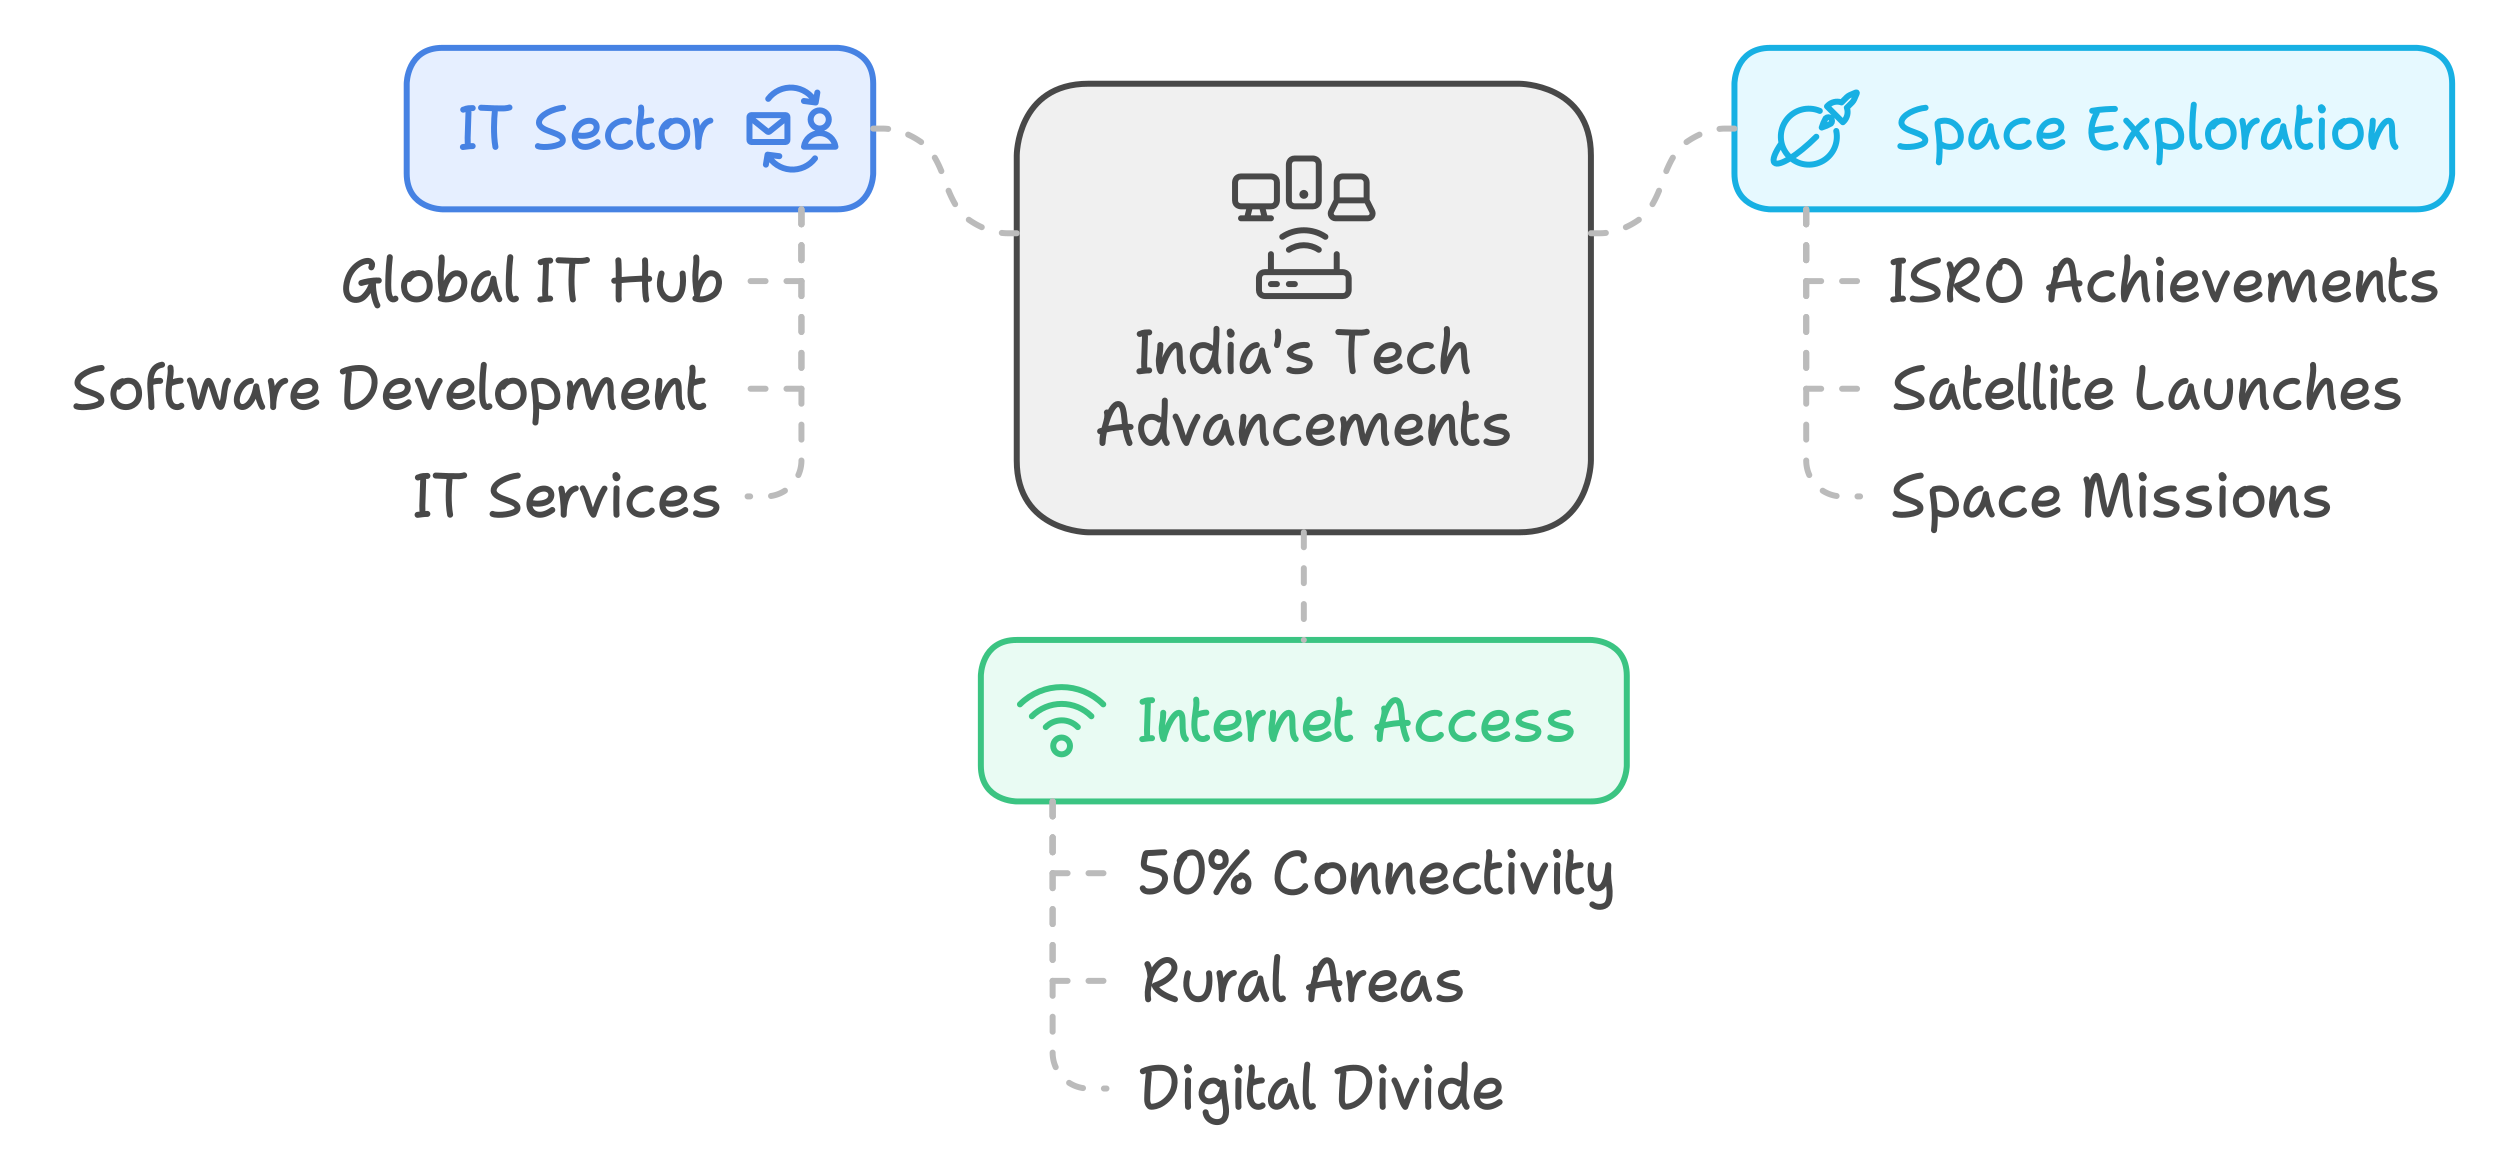 <?xml version="1.0" encoding="utf-8" standalone="yes"?>
<!DOCTYPE svg PUBLIC "-//W3C//DTD SVG 1.1//EN" "http://www.w3.org/Graphics/SVG/1.1/DTD/svg11.dtd">
<svg width="836" height="392" viewBox="0 0 836 392" style="fill:none;stroke:none;fill-rule:evenodd;clip-rule:evenodd;stroke-linecap:round;stroke-linejoin:round;stroke-miterlimit:1.5;" version="1.1" xmlns="http://www.w3.org/2000/svg" xmlns:xlink="http://www.w3.org/1999/xlink"><rect id="" x="0" y="0" width="836" height="392" style="fill: #ffffff;"></rect><g id="blend" style="mix-blend-mode:blend"><g id="g-root-ro_dg2pel3nc5xi-fill" data-item-order="-28800" data-item-id="ro_dg2pel3nc5xi" data-item-class="Shape Stroke Fill" data-item-index="none" data-renderer-id="0" transform="translate(330, 18)"><g id="ro_dg2pel3nc5xi-fill" stroke="none" fill="#f0f0f0"><g xmlns="http://www.w3.org/2000/svg"><path d="M 34 10L 178 10C 178 10 202 10 202 34L 202 136C 202 136 202 160 178 160L 34 160C 34 160 10 160 10 136L 10 34C 10 34 10 10 34 10"></path></g></g></g><g id="g-root-ro_1lwrq593ndk3o-fill" data-item-order="-12960" data-item-id="ro_1lwrq593ndk3o" data-item-class="Shape Stroke Fill" data-item-index="none" data-renderer-id="0" transform="translate(570, 6)"><g id="ro_1lwrq593ndk3o-fill" stroke="none" fill="#e6f9ff"><g xmlns="http://www.w3.org/2000/svg"><path d="M 22 10L 238 10C 238 10 250 10 250 22L 250 52C 250 52 250 64 238 64L 22 64C 22 64 10 64 10 52L 10 22C 10 22 10 10 22 10"></path></g></g></g><g id="g-root-ro_ddkw7x3nklxk-fill" data-item-order="-11664" data-item-id="ro_ddkw7x3nklxk" data-item-class="Shape Stroke Fill" data-item-index="none" data-renderer-id="0" transform="translate(318, 204)"><g id="ro_ddkw7x3nklxk-fill" stroke="none" fill="#e9fbf3"><g xmlns="http://www.w3.org/2000/svg"><path d="M 22 10L 214 10C 214 10 226 10 226 22L 226 52C 226 52 226 64 214 64L 22 64C 22 64 10 64 10 52L 10 22C 10 22 10 10 22 10"></path></g></g></g><g id="g-root-ro_1upacyl3nm0hz-fill" data-item-order="-8424" data-item-id="ro_1upacyl3nm0hz" data-item-class="Shape Stroke Fill" data-item-index="none" data-renderer-id="0" transform="translate(126, 6)"><g id="ro_1upacyl3nm0hz-fill" stroke="none" fill="#e6efff"><g xmlns="http://www.w3.org/2000/svg"><path d="M 22 10L 154 10C 154 10 166 10 166 22L 166 52C 166 52 166 64 154 64L 22 64C 22 64 10 64 10 52L 10 22C 10 22 10 10 22 10"></path></g></g></g><g id="g-root-eart_746jh3ndipv-fill" data-item-order="0" data-item-id="eart_746jh3ndipv" data-item-class="Icon Stroke" data-item-index="none" data-renderer-id="0" transform="translate(582, 18)"></g><g id="g-root-tx_digitald_mb3bq53nkk5d-fill" data-item-order="0" data-item-id="tx_digitald_mb3bq53nkk5d" data-item-class="Label Stroke" data-item-index="none" data-renderer-id="0" transform="translate(366, 342)"></g><g id="g-root-tx_spaceexp_dhy7tp3ndkaq-fill" data-item-order="0" data-item-id="tx_spaceexp_dhy7tp3ndkaq" data-item-class="Label Stroke" data-item-index="none" data-renderer-id="0" transform="translate(618, 21)"></g><g id="g-root-tech_v7cpwd3nc3kd-fill" data-item-order="0" data-item-id="tech_v7cpwd3nc3kd" data-item-class="Icon Stroke" data-item-index="none" data-renderer-id="0" transform="translate(402, 42)"></g><g id="g-root-tx_globalit_2quxp3nkkcp-fill" data-item-order="0" data-item-id="tx_globalit_2quxp3nkkcp" data-item-class="Label Stroke" data-item-index="none" data-renderer-id="0" transform="translate(102, 72)"></g><g id="g-root-tx_isroachi_1lseejh3nklqk-fill" data-item-order="0" data-item-id="tx_isroachi_1lseejh3nklqk" data-item-class="Label Stroke" data-item-index="none" data-renderer-id="0" transform="translate(618, 72)"></g><g id="g-root-tx_software_2quxp3nkkcq-fill" data-item-order="0" data-item-id="tx_software_2quxp3nkkcq" data-item-class="Label Stroke" data-item-index="none" data-renderer-id="0" transform="translate(6, 108)"></g><g id="g-root-tx_indiaste_1hdtrfh3nc4ck-fill" data-item-order="0" data-item-id="tx_indiaste_1hdtrfh3nc4ck" data-item-class="Label Stroke" data-item-index="none" data-renderer-id="0" transform="translate(354, 96)"></g><g id="g-root-tx_satellit_1hd7di53nkjd1-fill" data-item-order="0" data-item-id="tx_satellit_1hd7di53nkjd1" data-item-class="Label Stroke" data-item-index="none" data-renderer-id="0" transform="translate(618, 108)"></g><g id="g-root-tx_itservic_1lseejh3nklqj-fill" data-item-order="0" data-item-id="tx_itservic_1lseejh3nklqj" data-item-class="Label Stroke" data-item-index="none" data-renderer-id="0" transform="translate(126, 144)"></g><g id="g-root-tx_spacemis_18hkd993nkk5q-fill" data-item-order="0" data-item-id="tx_spacemis_18hkd993nkk5q" data-item-class="Label Stroke" data-item-index="none" data-renderer-id="0" transform="translate(618, 144)"></g><g id="g-root-supp_3zt3x3nlzwu-fill" data-item-order="0" data-item-id="supp_3zt3x3nlzwu" data-item-class="Icon Stroke" data-item-index="none" data-renderer-id="0" transform="translate(240, 18)"></g><g id="g-root-wifi_hteecd3nkl5b-fill" data-item-order="0" data-item-id="wifi_hteecd3nkl5b" data-item-class="Icon Stroke" data-item-index="none" data-renderer-id="0" transform="translate(330, 216)"></g><g id="g-root-tx_internet_v4uwpp3nkjke-fill" data-item-order="0" data-item-id="tx_internet_v4uwpp3nkjke" data-item-class="Label Stroke" data-item-index="none" data-renderer-id="0" transform="translate(366, 219)"></g><g id="g-root-tx_50connec_141qv4t3nkkxz-fill" data-item-order="0" data-item-id="tx_50connec_141qv4t3nkkxz" data-item-class="Label Stroke" data-item-index="none" data-renderer-id="0" transform="translate(366, 270)"></g><g id="g-root-tx_ruralare_qqwtul3nkjd4-fill" data-item-order="0" data-item-id="tx_ruralare_qqwtul3nkjd4" data-item-class="Label Stroke" data-item-index="none" data-renderer-id="0" transform="translate(366, 306)"></g><g id="g-root-tx_itsector_8zmtct3nlz45-fill" data-item-order="0" data-item-id="tx_itsector_8zmtct3nlz45" data-item-class="Label Stroke" data-item-index="none" data-renderer-id="0" transform="translate(138, 21)"></g><g id="g-root-ro_dg2pel3nc5xi-stroke" data-item-order="-28800" data-item-id="ro_dg2pel3nc5xi" data-item-class="Shape Stroke Fill" data-item-index="none" data-renderer-id="0" transform="translate(330, 18)"><g id="ro_dg2pel3nc5xi-stroke" fill="none" stroke-linecap="round" stroke-linejoin="round" stroke-miterlimit="1.5" stroke="#484848" stroke-width="2"><g xmlns="http://www.w3.org/2000/svg"><path d="M 34 10L 178 10C 178 10 202 10 202 34L 202 136C 202 136 202 160 178 160L 34 160C 34 160 10 160 10 136L 10 34C 10 34 10 10 34 10"></path></g></g></g><g id="g-root-ro_1lwrq593ndk3o-stroke" data-item-order="-12960" data-item-id="ro_1lwrq593ndk3o" data-item-class="Shape Stroke Fill" data-item-index="none" data-renderer-id="0" transform="translate(570, 6)"><g id="ro_1lwrq593ndk3o-stroke" fill="none" stroke-linecap="round" stroke-linejoin="round" stroke-miterlimit="1.5" stroke="#17b0e3" stroke-width="2"><g xmlns="http://www.w3.org/2000/svg"><path d="M 22 10L 238 10C 238 10 250 10 250 22L 250 52C 250 52 250 64 238 64L 22 64C 22 64 10 64 10 52L 10 22C 10 22 10 10 22 10"></path></g></g></g><g id="g-root-ro_ddkw7x3nklxk-stroke" data-item-order="-11664" data-item-id="ro_ddkw7x3nklxk" data-item-class="Shape Stroke Fill" data-item-index="none" data-renderer-id="0" transform="translate(318, 204)"><g id="ro_ddkw7x3nklxk-stroke" fill="none" stroke-linecap="round" stroke-linejoin="round" stroke-miterlimit="1.5" stroke="#3bc482" stroke-width="2"><g xmlns="http://www.w3.org/2000/svg"><path d="M 22 10L 214 10C 214 10 226 10 226 22L 226 52C 226 52 226 64 214 64L 22 64C 22 64 10 64 10 52L 10 22C 10 22 10 10 22 10"></path></g></g></g><g id="g-root-ro_1upacyl3nm0hz-stroke" data-item-order="-8424" data-item-id="ro_1upacyl3nm0hz" data-item-class="Shape Stroke Fill" data-item-index="none" data-renderer-id="0" transform="translate(126, 6)"><g id="ro_1upacyl3nm0hz-stroke" fill="none" stroke-linecap="round" stroke-linejoin="round" stroke-miterlimit="1.5" stroke="#4682e3" stroke-width="2"><g xmlns="http://www.w3.org/2000/svg"><path d="M 22 10L 154 10C 154 10 166 10 166 22L 166 52C 166 52 166 64 154 64L 22 64C 22 64 10 64 10 52L 10 22C 10 22 10 10 22 10"></path></g></g></g><g id="g-root-eart_746jh3ndipv-stroke" data-item-order="0" data-item-id="eart_746jh3ndipv" data-item-class="Icon Stroke" data-item-index="none" data-renderer-id="0" transform="translate(582, 18)"><g id="eart_746jh3ndipv-stroke" fill="none" stroke-linecap="round" stroke-linejoin="round" stroke-miterlimit="1.5" stroke="#17b0e3" stroke-width="2"><g xmlns="http://www.w3.org/2000/svg"><path d="M 30.279 23.32C 29.303 23.881 28.264 24.326 27.185 24.646C 27.505 23.567 27.95 22.529 28.511 21.552C 29.002 21.079 29.781 21.086 30.264 21.568C 30.746 22.05 30.752 22.83 30.279 23.32ZM 38.875 13.289C 39.01 12.972 38.862 12.825 38.546 12.961L 36.601 13.794C 36.228 13.969 35.885 14.201 35.585 14.483L 33.814 16.25L 33.534 16.156C 32.078 15.757 30.519 16.125 29.395 17.134L 28.952 17.575L 30.721 19.343L 32.489 21.11L 34.256 22.875L 34.697 22.434C 35.706 21.31 36.074 19.751 35.675 18.295L 35.581 18.015L 37.35 16.25C 37.631 15.949 37.863 15.607 38.037 15.234ZM 25.368 27.726C 19.084 33.976 12.839 37.864 11.384 36.409C 10.529 35.552 11.517 33.041 13.75 29.839M 32.046 25.795C 32.925 30.015 30.809 34.29 26.92 36.15C 23.031 38.01 18.375 36.974 15.641 33.641C 12.907 30.308 12.803 25.539 15.388 22.089C 17.973 18.64 22.58 17.401 26.546 19.089"></path></g></g></g><g id="g-root-tx_digitald_mb3bq53nkk5d-stroke" data-item-order="0" data-item-id="tx_digitald_mb3bq53nkk5d" data-item-class="Label Stroke" data-item-index="none" data-renderer-id="0" transform="translate(366, 342)"><g id="tx_digitald_mb3bq53nkk5d-stroke" fill="none" stroke-linecap="round" stroke-linejoin="round" stroke-miterlimit="1.5" stroke="#484848" stroke-width="2"><g xmlns="http://www.w3.org/2000/svg"><path d="M 16.167 16.219C 17.072 15.767 19.72 14.886 22.478 15.081C 25.926 15.326 27.285 17.904 26.64 21.267C 25.932 24.955 22.978 26.912 21.542 27.535C 20.106 28.157 18.831 28.138 18.622 28.049C 18.413 27.96 17.623 27.377 17.623 25.576C 17.623 23.775 17.823 20.147 18.163 16.945M 31.116 14.847C 32.424 15.612 30.761 16.866 30.936 14.941M 31.29 19.301C 31.235 21.527 31.158 26.583 31.29 28.136M 41.883 20.579C 41.608 20.161 40.794 19.104 39.071 19.412C 36.447 19.882 35.325 23.142 36 24.717C 36.65 26.233 38.307 26.796 40.405 25.798C 42.181 24.954 43.187 22.028 42.979 20.082C 43.159 22.778 43.228 24.142 43.602 26.221C 44.003 28.444 44.45 31.26 42.979 32.559C 41.305 34.039 37.456 33.013 37.159 29.948M 47.976 14.847C 49.284 15.612 47.621 16.866 47.796 14.941M 48.15 19.301C 48.095 21.527 48.018 26.583 48.15 28.136M 52.566 14.955C 52.795 16.514 52.55 17.296 52.111 20.909C 51.671 24.523 52.154 26.546 53.106 27.488C 54.059 28.43 55.672 28.217 56.209 27.657M 55.959 19.3C 55.3 19.294 53.671 19.566 52.423 20.259M 63.738 19.375C 60.324 19.549 57.793 25.726 59.585 27.591C 61.378 29.238 64.605 26.949 65.489 21.208C 65.962 24.975 67.119 27.59 67.479 28.053M 71.156 14.008C 70.747 17.098 70.462 23.338 70.741 25.59C 71.1 28.491 72.439 28.35 73.036 27.864M 81.257 16.219C 82.162 15.767 84.81 14.886 87.568 15.081C 91.016 15.326 92.375 17.904 91.73 21.267C 91.022 24.955 88.068 26.912 86.632 27.535C 85.196 28.157 83.921 28.138 83.712 28.049C 83.503 27.96 82.713 27.377 82.713 25.576C 82.713 23.775 82.913 20.147 83.253 16.945M 96.206 14.847C 97.514 15.612 95.851 16.866 96.026 14.941M 96.38 19.301C 96.325 21.527 96.248 26.583 96.38 28.136M 100.301 19.308C 100.554 19.691 101.105 20.77 101.618 22.296C 102.259 24.203 102.816 26.938 103.913 28.136C 104.555 26.313 105.462 23.63 106.158 22.127C 106.854 20.624 107.418 19.612 107.593 19.393M 111.446 14.847C 112.754 15.612 111.091 16.866 111.266 14.941M 111.62 19.301C 111.565 21.527 111.488 26.583 111.62 28.136M 121.892 20.309C 121.494 19.935 120.495 19.311 119.115 19.406C 117.389 19.526 115.85 20.679 115.85 23.113C 115.85 25.547 117.254 28.127 119.197 28.127C 121.139 28.127 122.613 25.277 123.221 22.614C 123.708 20.484 123.799 15.957 123.783 13.96M 124.444 28.127C 123.089 26.46 123.336 23.61 123.463 21.776C 123.59 19.942 123.652 18.937 123.652 18.937M 129.189 24.307C 130.517 24.583 133.562 24.463 134.631 23.011C 135.968 21.196 134.678 18.817 131.657 19.508C 128.304 20.276 127.039 24.39 128.304 26.534C 129.327 28.267 132.05 29.038 135.471 26.534"></path></g></g></g><path id="cu_1cymtjx3nlzpf" d="M25 60 L 28 60 L 28.1 60 A18.7 25.6 34 0 0 41.7 55 A8.2 23.5 10.8 0 0 49 42.5 A8.2 23.5 10.8 0 1 56.3 30 A18.7 25.6 34 0 1 69.9 25 L 70 25 L 73 25" transform="translate(507, 18)" style="fill:none;stroke-linecap:round;stroke-linejoin:round;stroke-miterlimit:1.5;stroke:#bbbbbb;stroke-width:2;stroke-dasharray:5, 7"></path><g id="g-root-tx_spaceexp_dhy7tp3ndkaq-stroke" data-item-order="0" data-item-id="tx_spaceexp_dhy7tp3ndkaq" data-item-class="Label Stroke" data-item-index="none" data-renderer-id="0" transform="translate(618, 21)"><g id="tx_spaceexp_dhy7tp3ndkaq-stroke" fill="none" stroke-linecap="round" stroke-linejoin="round" stroke-miterlimit="1.5" stroke="#17b0e3" stroke-width="2"><g xmlns="http://www.w3.org/2000/svg"><path d="M 25.907 15.041C 22.864 15.287 17.843 17.351 17.843 19.977C 17.843 23.367 26.746 23.083 25.735 26.348C 25.239 27.948 19.133 28.604 17.482 27.852M 29.931 20.179C 29.833 21.381 30.421 23.008 30.598 27.437C 30.72 30.484 30.357 33.29 30.357 33.29M 31.187 27.311C 32.014 27.856 34.056 28.578 35.973 27.728C 38.369 26.666 37.886 23.21 36.954 21.899C 35.877 20.385 33.913 18.676 30.421 19.635M 45.928 19.375C 42.514 19.549 39.983 25.726 41.775 27.591C 43.568 29.238 46.795 26.949 47.679 21.208C 48.152 24.975 49.309 27.59 49.669 28.053M 59.957 19.672C 59.339 19.1 56.049 19.105 54.129 21.414C 51.806 24.207 53.257 27.988 56.849 28.121C 59.228 28.209 60.126 27.078 60.435 26.741M 65.349 24.307C 66.677 24.583 69.722 24.463 70.791 23.011C 72.128 21.196 70.838 18.817 67.817 19.508C 64.464 20.276 63.199 24.39 64.464 26.534C 65.487 28.267 68.21 29.038 71.631 26.534M 89.227 15.421C 87.921 15.416 84.497 15.546 81.628 16.047M 83.138 16.779C 82.399 18.077 80.886 21.413 81.502 24.625C 82.273 28.639 86.473 29.143 89.415 27.403M 81.628 22.717C 82.708 22.457 85.539 21.997 87.842 21.862M 93.012 19.356C 94.286 20.62 97.562 24.26 99.618 28.136M 99.817 19.356C 98.18 20.214 94.269 24.1 93.012 28.136M 103.621 20.179C 103.523 21.381 104.111 23.008 104.288 27.437C 104.41 30.484 104.047 33.29 104.047 33.29M 104.877 27.311C 105.704 27.856 107.746 28.578 109.663 27.728C 112.059 26.666 111.576 23.21 110.644 21.899C 109.567 20.385 107.603 18.676 104.111 19.635M 115.606 14.008C 115.197 17.098 114.912 23.338 115.191 25.59C 115.55 28.491 116.889 28.35 117.486 27.864M 123.425 19.468C 122.579 19.693 120.205 20.951 120.363 24.041C 120.52 27.13 122.664 28.136 124.587 28.136C 126.583 28.136 129.141 26.697 128.935 23.333C 128.729 19.968 126.599 19.251 125.209 19.315C 123.563 19.389 122.46 20.554 122.007 21.311M 131.855 19.413C 132.137 20.567 132.728 24.098 132.636 28.136C 132.636 23.378 134.229 19.844 136.675 19.341M 143.768 19.375C 140.354 19.549 137.823 25.726 139.615 27.591C 141.408 29.238 144.635 26.949 145.519 21.208C 145.992 24.975 147.149 27.59 147.509 28.053M 150.906 14.955C 151.135 16.514 150.89 17.296 150.451 20.909C 150.011 24.523 150.494 26.546 151.446 27.488C 152.399 28.43 154.012 28.217 154.549 27.657M 154.299 19.3C 153.64 19.294 152.011 19.566 150.763 20.259M 158.286 14.847C 159.594 15.612 157.931 16.866 158.106 14.941M 158.46 19.301C 158.405 21.527 158.328 26.583 158.46 28.136M 165.925 19.468C 165.079 19.693 162.705 20.951 162.863 24.041C 163.02 27.13 165.164 28.136 167.087 28.136C 169.083 28.136 171.641 26.697 171.435 23.333C 171.229 19.968 169.099 19.251 167.709 19.315C 166.063 19.389 164.96 20.554 164.507 21.311M 175.458 19.359C 175.489 20.082 175.339 21.88 175.077 23.286C 174.751 25.045 175.059 27.333 175.603 28.136C 175.603 26.924 178.38 19.359 180.739 19.359C 183.025 19.359 180.884 26.343 183.025 28.136"></path></g></g></g><g id="g-root-tech_v7cpwd3nc3kd-stroke" data-item-order="0" data-item-id="tech_v7cpwd3nc3kd" data-item-class="Icon Stroke" data-item-index="none" data-renderer-id="0" transform="translate(402, 42)"><g id="tech_v7cpwd3nc3kd-stroke" fill="none" stroke-linecap="round" stroke-linejoin="round" stroke-miterlimit="1.5" stroke="#484848" stroke-width="2"><g xmlns="http://www.w3.org/2000/svg"><path d="M 21 49L 47 49C 47 49 49 49 49 51L 49 55C 49 55 49 57 47 57L 21 57C 21 57 19 57 19 55L 19 51C 19 51 19 49 21 49M 23 49L 23 43M 45 49L 45 43M 23 53L 25 53M 29 53L 31 53M 34 22.5C 34.276 22.5 34.5 22.724 34.5 23C 34.5 23.276 34.276 23.5 34 23.5C 33.724 23.5 33.5 23.276 33.5 23C 33.5 22.724 33.724 22.5 34 22.5M 31 11L 37 11C 37 11 39 11 39 13L 39 25C 39 25 39 27 37 27L 31 27C 31 27 29 27 29 25L 29 13C 29 13 29 11 31 11M 47 17L 53 17C 54.105 17 55 17.895 55 19L 55 25L 55 25L 45 25L 45 25L 45 19C 45 17.895 45.895 17 47 17ZM 55.382 31C 55.943 30.999 56.463 30.709 56.758 30.232C 57.052 29.755 57.08 29.16 56.83 28.658L 55 25L 45 25L 43.17 28.658C 42.92 29.16 42.948 29.755 43.242 30.232C 43.537 30.709 44.057 30.999 44.618 31ZM 13 17L 23 17C 23 17 25 17 25 19L 25 25C 25 25 25 27 23 27L 13 27C 13 27 11 27 11 25L 11 19C 11 19 11 17 13 17M 13 31L 23 31M 15 31L 16 27M 21 31L 20 27M 41.21 37.184C 36.844 34.274 31.156 34.274 26.79 37.184M 39 41.512C 35.977 39.497 32.039 39.497 29.016 41.512"></path></g></g></g><g id="g-root-tx_globalit_2quxp3nkkcp-stroke" data-item-order="0" data-item-id="tx_globalit_2quxp3nkkcp" data-item-class="Label Stroke" data-item-index="none" data-renderer-id="0" transform="translate(102, 72)"><g id="tx_globalit_2quxp3nkkcp-stroke" fill="none" stroke-linecap="round" stroke-linejoin="round" stroke-miterlimit="1.5" stroke="#484848" stroke-width="2"><g xmlns="http://www.w3.org/2000/svg"><path d="M 22.171 17.403C 22.528 16.757 22.626 16.09 21.798 15.463C 20.615 14.566 15.197 16.387 13.937 22.623C 12.702 28.733 17.531 29.247 19.633 27.273C 21.403 25.611 22.18 23.604 22.78 21.959C 22.51 24.326 23.209 28.397 24.199 30.129M 18.836 22.623C 19.822 22.311 22.402 21.695 24.668 21.803M 28.356 14.008C 27.947 17.098 27.662 23.338 27.941 25.59C 28.3 28.491 29.639 28.35 30.236 27.864M 36.175 19.468C 35.329 19.693 32.955 20.951 33.113 24.041C 33.27 27.13 35.414 28.136 37.337 28.136C 39.333 28.136 41.89 26.697 41.685 23.333C 41.479 19.968 39.349 19.251 37.959 19.315C 36.313 19.389 35.21 20.554 34.757 21.311M 45.67 14.096C 46 16.981 44.652 19.2 45.956 26.572C 46.569 23.293 48.346 18.598 51.408 19.489C 54.273 20.323 53.39 25.002 51.764 26.387C 50.284 27.647 47.63 28.685 45.393 27.792M 61.228 19.375C 57.814 19.549 55.283 25.726 57.075 27.591C 58.868 29.238 62.095 26.949 62.979 21.208C 63.452 24.975 64.609 27.59 64.969 28.053M 68.646 14.008C 68.237 17.098 67.952 23.338 68.231 25.59C 68.59 28.491 69.929 28.35 70.526 27.864M 78.808 15.68C 79.743 15.505 79.436 15.146 81.988 15.146M 80.57 16.548C 80.547 17.921 80.454 21.072 80.371 22.725C 80.287 24.376 80.263 26.135 80.322 26.7M 78.701 28.163C 79.804 28.059 80.687 27.851 81.971 27.851M 84.77 15.024C 87.061 15.185 91.407 15.297 92.641 15.239C 93.318 15.208 94.103 15.024 94.278 14.944M 89.365 16.461C 89.148 18.512 88.833 24.022 89.581 28.125M 104.769 15.054C 104.897 16.326 104.913 19.313 104.913 21.715C 104.913 24.566 104.793 27.125 104.913 28.174M 113.69 15.054C 113.834 17.113 113.69 19.313 113.69 21.715C 113.69 24.566 113.81 27.084 114.123 28.174M 103.398 21.877C 105.129 21.715 111.526 21.009 115.085 21.231M 119.226 19.475C 118.953 20.342 118.564 22.125 118.68 23.654C 118.826 25.558 120.172 28.639 123.392 28.066C 126.507 27.512 126.649 22.23 126.248 19.475M 130.82 14.096C 131.15 16.981 129.802 19.2 131.106 26.572C 131.719 23.293 133.496 18.598 136.558 19.489C 139.423 20.323 138.54 25.002 136.914 26.387C 135.434 27.647 132.78 28.685 130.543 27.792"></path></g></g></g><path id="cu_znss9p3nly4p" d="M43 25 L 43 37 L 43 49 L 34 49 L 25 49" transform="translate(225, 45)" style="fill:none;stroke-linecap:round;stroke-linejoin:round;stroke-miterlimit:1.5;stroke:#bbbbbb;stroke-width:2;stroke-dasharray:5, 7"></path><path id="cu_mcc9wd3nlzpo" d="M43 25 L 43 55 L 43 85 L 34 85 L 25 85" transform="translate(225, 45)" style="fill:none;stroke-linecap:round;stroke-linejoin:round;stroke-miterlimit:1.5;stroke:#bbbbbb;stroke-width:2;stroke-dasharray:5, 7"></path><path id="cu_hwirrx3nm0hy" d="M43 25 L 43 37 L 43 109 A12 12 61 0 1 31 121 L 30.9 121 L 25 121" transform="translate(225, 45)" style="fill:none;stroke-linecap:round;stroke-linejoin:round;stroke-miterlimit:1.5;stroke:#bbbbbb;stroke-width:2;stroke-dasharray:5, 7"></path><path id="cu_dhbqql3nly4g" d="M25 25 L 25 37 L 25 49 L 34 49 L 43 49" transform="translate(579, 45)" style="fill:none;stroke-linecap:round;stroke-linejoin:round;stroke-miterlimit:1.5;stroke:#bbbbbb;stroke-width:2;stroke-dasharray:5, 7"></path><path id="cu_4loqhp3nlyx7" d="M25 25 L 25 55 L 25 85 L 34 85 L 43 85" transform="translate(579, 45)" style="fill:none;stroke-linecap:round;stroke-linejoin:round;stroke-miterlimit:1.5;stroke:#bbbbbb;stroke-width:2;stroke-dasharray:5, 7"></path><path id="cu_1qbca3h3nm0b1" d="M25 25 L 25 37 L 25 109 A12 12 45 0 0 37 121 L 37.1 121 L 43 121" transform="translate(579, 45)" style="fill:none;stroke-linecap:round;stroke-linejoin:round;stroke-miterlimit:1.5;stroke:#bbbbbb;stroke-width:2;stroke-dasharray:5, 7"></path><g id="g-root-tx_isroachi_1lseejh3nklqk-stroke" data-item-order="0" data-item-id="tx_isroachi_1lseejh3nklqk" data-item-class="Label Stroke" data-item-index="none" data-renderer-id="0" transform="translate(618, 72)"><g id="tx_isroachi_1lseejh3nklqk-stroke" fill="none" stroke-linecap="round" stroke-linejoin="round" stroke-miterlimit="1.5" stroke="#484848" stroke-width="2"><g xmlns="http://www.w3.org/2000/svg"><path d="M 15.198 15.68C 16.133 15.505 15.826 15.146 18.378 15.146M 16.96 16.548C 16.937 17.921 16.844 21.072 16.761 22.725C 16.677 24.376 16.653 26.135 16.712 26.7M 15.091 28.163C 16.194 28.059 17.077 27.851 18.361 27.851M 30.047 15.041C 27.004 15.287 21.984 17.351 21.984 19.977C 21.984 23.367 30.887 23.083 29.875 26.348C 29.379 27.948 23.273 28.604 21.622 27.852M 33.937 16.398C 34.08 16.668 34.842 18.382 34.951 20.82M 34.182 28.164C 34.001 26.444 33.868 25.524 34.69 21.788C 35.706 17.168 39.679 13.729 41.949 15.479C 44.218 17.229 42.904 21.334 36.365 23.588C 37.295 25.816 40.619 27.349 43.142 28.164M 50.641 17.518C 50.545 17.141 50.45 15.943 51.544 15.416C 52.917 14.755 57.008 16.162 57.271 22.068C 57.488 26.943 54.472 28.326 51.544 28.326C 48.227 28.326 46.948 24.704 47.194 22.332C 47.441 19.96 48.658 18.029 50.149 16.997M 69.48 17.929C 69.614 18.18 69.766 19.252 69.35 20.841C 68.83 22.827 67.878 25.597 68.004 28.145C 68.24 22.873 70.836 15.1 73.208 15.1C 75.55 15.1 75.073 20.177 75.812 24.014C 76.329 26.699 77.044 28.145 77.044 28.145M 67.215 24.212C 68.746 23.652 72.925 22.575 77.398 22.753M 87.987 19.672C 87.369 19.1 84.079 19.105 82.159 21.414C 79.836 24.207 81.287 27.988 84.879 28.121C 87.258 28.209 88.156 27.078 88.465 26.741M 93.332 14.022C 93.419 14.911 93.624 16.202 92.782 20.528C 91.757 25.795 92.416 28.136 92.416 28.136C 93.532 24.963 96.167 19.33 97.837 19.33C 99.926 19.33 98.397 24.557 100.038 28.136M 104.146 14.847C 105.454 15.612 103.791 16.866 103.966 14.941M 104.32 19.301C 104.265 21.527 104.188 26.583 104.32 28.136M 110.039 24.307C 111.367 24.583 114.412 24.463 115.481 23.011C 116.818 21.196 115.528 18.817 112.507 19.508C 109.154 20.276 107.889 24.39 109.154 26.534C 110.177 28.267 112.9 29.038 116.321 26.534M 119.371 19.308C 119.624 19.691 120.175 20.77 120.688 22.296C 121.329 24.203 121.886 26.938 122.983 28.136C 123.625 26.313 124.532 23.63 125.228 22.127C 125.924 20.624 126.488 19.612 126.663 19.393M 131.319 24.307C 132.647 24.583 135.692 24.463 136.761 23.011C 138.098 21.196 136.808 18.817 133.787 19.508C 130.434 20.276 129.169 24.39 130.434 26.534C 131.457 28.267 134.18 29.038 137.601 26.534M 155.796 28.136C 155.298 27.708 155.008 25.757 155.008 23.936C 155.008 22.314 155.317 19.203 153.712 19.093C 151.715 18.955 149.536 26.052 148.792 28.136C 147.064 26.448 147.708 19.121 145.512 19.362C 143.794 19.55 141.377 25.23 141.614 28.136C 141.361 27.22 141.371 25.117 141.614 23.634C 141.867 22.09 141.529 20.82 141.361 20.202M 160.919 24.307C 162.247 24.583 165.292 24.463 166.361 23.011C 167.698 21.196 166.408 18.817 163.387 19.508C 160.034 20.276 158.769 24.39 160.034 26.534C 161.057 28.267 163.78 29.038 167.201 26.534M 171.338 19.359C 171.369 20.082 171.219 21.88 170.957 23.286C 170.631 25.045 170.939 27.333 171.483 28.136C 171.483 26.924 174.26 19.359 176.619 19.359C 178.905 19.359 176.764 26.343 178.905 28.136M 182.356 14.955C 182.585 16.514 182.34 17.296 181.901 20.909C 181.461 24.523 181.944 26.546 182.896 27.488C 183.849 28.43 185.462 28.217 185.999 27.657M 185.749 19.3C 185.09 19.294 183.461 19.566 182.213 20.259M 195.186 19.411C 192.699 18.954 188.945 20.59 189.581 22.121C 190.493 24.313 196.879 23.498 196.069 26.083C 195.604 27.569 193.826 28.101 192.152 28.131C 190.989 28.152 190.162 28.131 189.293 27.615"></path></g></g></g><g id="g-root-tx_software_2quxp3nkkcq-stroke" data-item-order="0" data-item-id="tx_software_2quxp3nkkcq" data-item-class="Label Stroke" data-item-index="none" data-renderer-id="0" transform="translate(6, 108)"><g id="tx_software_2quxp3nkkcq-stroke" fill="none" stroke-linecap="round" stroke-linejoin="round" stroke-miterlimit="1.5" stroke="#484848" stroke-width="2"><g xmlns="http://www.w3.org/2000/svg"><path d="M 27.977 15.041C 24.934 15.287 19.913 17.351 19.913 19.977C 19.913 23.367 28.816 23.083 27.805 26.348C 27.309 27.948 21.203 28.604 19.552 27.852M 34.985 19.468C 34.139 19.693 31.765 20.951 31.923 24.041C 32.08 27.13 34.224 28.136 36.147 28.136C 38.143 28.136 40.7 26.697 40.495 23.333C 40.289 19.968 38.159 19.251 36.769 19.315C 35.123 19.389 34.02 20.554 33.567 21.311M 44.634 28.129C 44.634 25.986 44.499 25.016 44.345 22.823C 44.118 19.617 43.962 14.643 48.191 13.962M 47.563 19.362C 46.897 19.33 45.474 19.425 44.734 19.853M 51.006 14.955C 51.235 16.514 50.99 17.296 50.551 20.909C 50.111 24.523 50.594 26.546 51.546 27.488C 52.499 28.43 54.112 28.217 54.649 27.657M 54.399 19.3C 53.74 19.294 52.111 19.566 50.863 20.259M 57.488 19.233C 57.878 19.802 58.6 21.266 58.821 22.886C 59.097 24.912 59.666 28.169 60.332 28.136C 60.998 28.102 62.362 21.705 62.866 20.557C 63.37 19.409 63.711 18.38 64.686 20.827C 65.661 23.275 66.748 28.504 67.838 28.051C 68.263 27.875 68.776 25.384 68.91 23.984C 69.044 22.583 69.369 20.075 70.193 19.335M 77.938 19.375C 74.524 19.549 71.993 25.726 73.785 27.591C 75.578 29.238 78.805 26.949 79.689 21.208C 80.162 24.975 81.319 27.59 81.679 28.053M 84.565 19.413C 84.847 20.567 85.438 24.098 85.346 28.136C 85.346 23.378 86.939 19.844 89.385 19.341M 93.489 24.307C 94.817 24.583 97.862 24.463 98.931 23.011C 100.268 21.196 98.978 18.817 95.957 19.508C 92.604 20.276 91.339 24.39 92.604 26.534C 93.627 28.267 96.35 29.038 99.771 26.534M 108.647 16.219C 109.552 15.767 112.2 14.886 114.958 15.081C 118.406 15.326 119.765 17.904 119.12 21.267C 118.412 24.955 115.458 26.912 114.022 27.535C 112.585 28.157 111.311 28.138 111.102 28.049C 110.893 27.96 110.103 27.377 110.103 25.576C 110.103 23.775 110.303 20.147 110.643 16.945M 124.399 24.307C 125.727 24.583 128.772 24.463 129.841 23.011C 131.178 21.196 129.888 18.817 126.867 19.508C 123.514 20.276 122.249 24.39 123.514 26.534C 124.537 28.267 127.26 29.038 130.681 26.534M 133.731 19.308C 133.984 19.691 134.535 20.77 135.048 22.296C 135.689 24.203 136.246 26.938 137.343 28.136C 137.985 26.313 138.892 23.63 139.588 22.127C 140.284 20.624 140.848 19.612 141.023 19.393M 145.679 24.307C 147.007 24.583 150.052 24.463 151.121 23.011C 152.458 21.196 151.168 18.817 148.147 19.508C 144.794 20.276 143.529 24.39 144.794 26.534C 145.817 28.267 148.54 29.038 151.961 26.534M 155.786 14.008C 155.377 17.098 155.092 23.338 155.371 25.59C 155.73 28.491 157.069 28.35 157.666 27.864M 163.605 19.468C 162.759 19.693 160.385 20.951 160.543 24.041C 160.7 27.13 162.844 28.136 164.767 28.136C 166.763 28.136 169.32 26.697 169.115 23.333C 168.909 19.968 166.779 19.251 165.389 19.315C 163.743 19.389 162.64 20.554 162.187 21.311M 172.611 20.179C 172.513 21.381 173.101 23.008 173.278 27.437C 173.4 30.484 173.037 33.29 173.037 33.29M 173.867 27.311C 174.694 27.856 176.736 28.578 178.653 27.728C 181.049 26.666 180.566 23.21 179.634 21.899C 178.557 20.385 176.593 18.676 173.101 19.635M 198.966 28.136C 198.468 27.708 198.178 25.757 198.178 23.936C 198.178 22.314 198.487 19.203 196.882 19.093C 194.885 18.955 192.706 26.052 191.962 28.136C 190.234 26.448 190.878 19.121 188.682 19.362C 186.964 19.55 184.547 25.23 184.784 28.136C 184.531 27.22 184.541 25.117 184.784 23.634C 185.037 22.09 184.699 20.82 184.531 20.202M 204.089 24.307C 205.417 24.583 208.462 24.463 209.531 23.011C 210.868 21.196 209.578 18.817 206.557 19.508C 203.204 20.276 201.939 24.39 203.204 26.534C 204.227 28.267 206.95 29.038 210.371 26.534M 214.508 19.359C 214.539 20.082 214.389 21.88 214.127 23.286C 213.801 25.045 214.109 27.333 214.653 28.136C 214.653 26.924 217.43 19.359 219.789 19.359C 222.075 19.359 219.934 26.343 222.075 28.136M 225.526 14.955C 225.755 16.514 225.51 17.296 225.071 20.909C 224.631 24.523 225.114 26.546 226.066 27.488C 227.019 28.43 228.632 28.217 229.169 27.657M 228.919 19.3C 228.26 19.294 226.631 19.566 225.383 20.259"></path></g></g></g><g id="g-root-tx_indiaste_1hdtrfh3nc4ck-stroke" data-item-order="0" data-item-id="tx_indiaste_1hdtrfh3nc4ck" data-item-class="Label Stroke" data-item-index="none" data-renderer-id="0" transform="translate(354, 96)"><g id="tx_indiaste_1hdtrfh3nc4ck-stroke" fill="none" stroke-linecap="round" stroke-linejoin="round" stroke-miterlimit="1.5" stroke="#484848" stroke-width="2"><g xmlns="http://www.w3.org/2000/svg"><path d="M 27.118 15.68C 28.053 15.505 27.746 15.146 30.298 15.146M 28.88 16.548C 28.857 17.921 28.764 21.072 28.681 22.725C 28.597 24.376 28.573 26.135 28.632 26.7M 27.011 28.163C 28.114 28.059 28.997 27.851 30.281 27.851M 34.028 19.359C 34.059 20.082 33.909 21.88 33.647 23.286C 33.321 25.045 33.629 27.333 34.173 28.136C 34.173 26.924 36.95 19.359 39.309 19.359C 41.595 19.359 39.454 26.343 41.595 28.136M 50.902 20.309C 50.504 19.935 49.505 19.311 48.125 19.406C 46.399 19.526 44.86 20.679 44.86 23.113C 44.86 25.547 46.264 28.127 48.207 28.127C 50.149 28.127 51.623 25.277 52.231 22.614C 52.718 20.484 52.809 15.957 52.793 13.96M 53.454 28.127C 52.099 26.46 52.346 23.61 52.473 21.776C 52.6 19.942 52.662 18.937 52.662 18.937M 57.396 14.847C 58.704 15.612 57.041 16.866 57.216 14.941M 57.57 19.301C 57.515 21.527 57.438 26.583 57.57 28.136M 66.278 19.375C 62.864 19.549 60.333 25.726 62.125 27.591C 63.918 29.238 67.145 26.949 68.029 21.208C 68.502 24.975 69.659 27.59 70.019 28.053M 73.311 14.892C 73.544 16.029 73.495 17.888 73.015 19.398M 83.036 19.411C 80.549 18.954 76.795 20.59 77.431 22.121C 78.343 24.313 84.729 23.498 83.919 26.083C 83.454 27.569 81.675 28.101 80.002 28.131C 78.839 28.152 78.012 28.131 77.143 27.615M 93.54 15.024C 95.831 15.185 100.177 15.297 101.411 15.239C 102.088 15.208 102.873 15.024 103.048 14.944M 98.135 16.461C 97.918 18.512 97.603 24.022 98.351 28.125M 107.749 24.307C 109.077 24.583 112.122 24.463 113.191 23.011C 114.528 21.196 113.238 18.817 110.217 19.508C 106.864 20.276 105.599 24.39 106.864 26.534C 107.887 28.267 110.61 29.038 114.031 26.534M 124.467 19.672C 123.849 19.1 120.559 19.105 118.639 21.414C 116.316 24.207 117.767 27.988 121.359 28.121C 123.738 28.209 124.636 27.078 124.945 26.741M 129.812 14.022C 129.899 14.911 130.104 16.202 129.262 20.528C 128.237 25.795 128.896 28.136 128.896 28.136C 130.012 24.963 132.647 19.33 134.317 19.33C 136.406 19.33 134.877 24.557 136.518 28.136M 16.145 41.929C 16.279 42.18 16.431 43.252 16.015 44.841C 15.495 46.827 14.543 49.597 14.669 52.145C 14.905 46.873 17.501 39.1 19.873 39.1C 22.215 39.1 21.738 44.177 22.477 48.014C 22.994 50.699 23.709 52.145 23.709 52.145M 13.88 48.212C 15.411 47.652 19.59 46.575 24.063 46.753M 33.617 44.309C 33.219 43.935 32.22 43.311 30.84 43.406C 29.114 43.526 27.575 44.679 27.575 47.113C 27.575 49.547 28.979 52.127 30.922 52.127C 32.864 52.127 34.338 49.277 34.946 46.614C 35.433 44.484 35.524 39.957 35.508 37.96M 36.169 52.127C 34.814 50.46 35.061 47.61 35.188 45.776C 35.315 43.942 35.377 42.937 35.377 42.937M 39.116 43.308C 39.369 43.691 39.92 44.77 40.433 46.296C 41.074 48.203 41.631 50.938 42.728 52.136C 43.37 50.313 44.277 47.63 44.973 46.127C 45.669 44.624 46.233 43.612 46.408 43.393M 54.053 43.375C 50.639 43.549 48.108 49.726 49.9 51.591C 51.693 53.238 54.92 50.949 55.804 45.208C 56.277 48.975 57.434 51.59 57.794 52.053M 61.783 43.359C 61.814 44.082 61.664 45.88 61.402 47.286C 61.076 49.045 61.384 51.333 61.928 52.136C 61.928 50.924 64.705 43.359 67.064 43.359C 69.35 43.359 67.209 50.343 69.35 52.136M 79.692 43.672C 79.074 43.1 75.784 43.105 73.864 45.414C 71.541 48.207 72.992 51.988 76.584 52.121C 78.963 52.209 79.861 51.078 80.17 50.741M 85.084 48.307C 86.412 48.583 89.457 48.463 90.526 47.011C 91.863 45.196 90.573 42.817 87.552 43.508C 84.199 44.276 82.934 48.39 84.199 50.534C 85.222 52.267 87.945 53.038 91.366 50.534M 109.561 52.136C 109.063 51.708 108.772 49.757 108.772 47.936C 108.772 46.314 109.082 43.203 107.477 43.093C 105.48 42.955 103.301 50.052 102.557 52.136C 100.829 50.448 101.473 43.121 99.278 43.362C 97.559 43.55 95.142 49.23 95.379 52.136C 95.126 51.22 95.136 49.117 95.379 47.634C 95.632 46.09 95.294 44.82 95.126 44.202M 114.684 48.307C 116.012 48.583 119.057 48.463 120.126 47.011C 121.463 45.196 120.173 42.817 117.152 43.508C 113.799 44.276 112.534 48.39 113.799 50.534C 114.822 52.267 117.545 53.038 120.966 50.534M 125.103 43.359C 125.134 44.082 124.984 45.88 124.722 47.286C 124.396 49.045 124.704 51.333 125.248 52.136C 125.248 50.924 128.025 43.359 130.384 43.359C 132.67 43.359 130.529 50.343 132.67 52.136M 136.121 38.955C 136.35 40.514 136.105 41.296 135.666 44.909C 135.226 48.523 135.709 50.547 136.661 51.488C 137.614 52.43 139.227 52.217 139.764 51.657M 139.514 43.3C 138.855 43.294 137.226 43.566 135.978 44.259M 148.951 43.411C 146.464 42.954 142.71 44.59 143.346 46.121C 144.258 48.313 150.644 47.498 149.834 50.083C 149.369 51.569 147.59 52.101 145.917 52.131C 144.754 52.152 143.927 52.131 143.058 51.615"></path></g></g></g><g id="g-root-tx_satellit_1hd7di53nkjd1-stroke" data-item-order="0" data-item-id="tx_satellit_1hd7di53nkjd1" data-item-class="Label Stroke" data-item-index="none" data-renderer-id="0" transform="translate(618, 108)"><g id="tx_satellit_1hd7di53nkjd1-stroke" fill="none" stroke-linecap="round" stroke-linejoin="round" stroke-miterlimit="1.5" stroke="#484848" stroke-width="2"><g xmlns="http://www.w3.org/2000/svg"><path d="M 24.667 15.041C 21.624 15.287 16.604 17.351 16.604 19.977C 16.604 23.367 25.507 23.083 24.495 26.348C 23.999 27.948 17.893 28.604 16.242 27.852M 32.918 19.375C 29.504 19.549 26.973 25.726 28.765 27.591C 30.558 29.238 33.785 26.949 34.669 21.208C 35.142 24.975 36.299 27.59 36.659 28.053M 40.056 14.955C 40.285 16.514 40.04 17.296 39.601 20.909C 39.161 24.523 39.644 26.546 40.596 27.488C 41.549 28.43 43.162 28.217 43.699 27.657M 43.449 19.3C 42.79 19.294 41.161 19.566 39.913 20.259M 48.239 24.307C 49.567 24.583 52.612 24.463 53.681 23.011C 55.018 21.196 53.728 18.817 50.707 19.508C 47.354 20.276 46.089 24.39 47.354 26.534C 48.377 28.267 51.1 29.038 54.521 26.534M 58.346 14.008C 57.937 17.098 57.652 23.338 57.931 25.59C 58.29 28.491 59.629 28.35 60.226 27.864M 63.396 14.008C 62.987 17.098 62.702 23.338 62.981 25.59C 63.34 28.491 64.679 28.35 65.276 27.864M 68.666 14.847C 69.974 15.612 68.311 16.866 68.486 14.941M 68.84 19.301C 68.785 21.527 68.708 26.583 68.84 28.136M 73.256 14.955C 73.485 16.514 73.24 17.296 72.801 20.909C 72.361 24.523 72.844 26.546 73.796 27.488C 74.749 28.43 76.362 28.217 76.899 27.657M 76.649 19.3C 75.99 19.294 74.361 19.566 73.113 20.259M 81.439 24.307C 82.767 24.583 85.812 24.463 86.881 23.011C 88.218 21.196 86.928 18.817 83.907 19.508C 80.554 20.276 79.289 24.39 80.554 26.534C 81.577 28.267 84.3 29.038 87.721 26.534M 98.417 15.032C 98.456 15.799 98.336 17.73 97.983 19.596C 97.504 22.13 96.893 25.686 98.627 27.345C 100.361 29.005 103.812 27.653 104.515 27.111M 112.868 19.375C 109.454 19.549 106.923 25.726 108.715 27.591C 110.508 29.238 113.735 26.949 114.619 21.208C 115.092 24.975 116.249 27.59 116.609 28.053M 120.576 19.475C 120.303 20.342 119.914 22.125 120.03 23.654C 120.176 25.558 121.522 28.639 124.742 28.066C 127.857 27.512 127.999 22.23 127.598 19.475M 132.208 19.359C 132.239 20.082 132.089 21.88 131.827 23.286C 131.501 25.045 131.809 27.333 132.353 28.136C 132.353 26.924 135.13 19.359 137.489 19.359C 139.775 19.359 137.634 26.343 139.775 28.136M 150.117 19.672C 149.499 19.1 146.209 19.105 144.289 21.414C 141.966 24.207 143.417 27.988 147.009 28.121C 149.388 28.209 150.286 27.078 150.595 26.741M 155.462 14.022C 155.549 14.911 155.754 16.202 154.912 20.528C 153.887 25.795 154.546 28.136 154.546 28.136C 155.662 24.963 158.297 19.33 159.967 19.33C 162.056 19.33 160.527 24.557 162.168 28.136M 167.079 24.307C 168.407 24.583 171.452 24.463 172.521 23.011C 173.858 21.196 172.568 18.817 169.547 19.508C 166.194 20.276 164.929 24.39 166.194 26.534C 167.217 28.267 169.94 29.038 173.361 26.534M 182.856 19.411C 180.369 18.954 176.615 20.59 177.251 22.121C 178.163 24.313 184.549 23.498 183.739 26.083C 183.274 27.569 181.495 28.101 179.822 28.131C 178.659 28.152 177.832 28.131 176.963 27.615"></path></g></g></g><g id="g-root-tx_itservic_1lseejh3nklqj-stroke" data-item-order="0" data-item-id="tx_itservic_1lseejh3nklqj" data-item-class="Label Stroke" data-item-index="none" data-renderer-id="0" transform="translate(126, 144)"><g id="tx_itservic_1lseejh3nklqj-stroke" fill="none" stroke-linecap="round" stroke-linejoin="round" stroke-miterlimit="1.5" stroke="#484848" stroke-width="2"><g xmlns="http://www.w3.org/2000/svg"><path d="M 13.743 15.68C 14.678 15.505 14.371 15.146 16.923 15.146M 15.505 16.548C 15.482 17.921 15.389 21.072 15.306 22.725C 15.222 24.376 15.198 26.135 15.257 26.7M 13.636 28.163C 14.739 28.059 15.622 27.851 16.906 27.851M 19.705 15.024C 21.996 15.185 26.342 15.297 27.576 15.239C 28.253 15.208 29.039 15.024 29.213 14.944M 24.3 16.461C 24.083 18.512 23.768 24.022 24.516 28.125M 47.142 15.041C 44.099 15.287 39.079 17.351 39.079 19.977C 39.079 23.367 47.982 23.083 46.97 26.348C 46.474 27.948 40.368 28.604 38.717 27.852M 52.404 24.307C 53.732 24.583 56.777 24.463 57.846 23.011C 59.183 21.196 57.893 18.817 54.872 19.508C 51.519 20.276 50.254 24.39 51.519 26.534C 52.542 28.267 55.265 29.038 58.686 26.534M 61.72 19.413C 62.002 20.567 62.593 24.098 62.501 28.136C 62.501 23.378 64.094 19.844 66.54 19.341M 68.846 19.308C 69.099 19.691 69.65 20.77 70.163 22.296C 70.804 24.203 71.361 26.938 72.458 28.136C 73.1 26.313 74.007 23.63 74.703 22.127C 75.399 20.624 75.963 19.612 76.138 19.393M 79.991 14.847C 81.299 15.612 79.636 16.866 79.811 14.941M 80.165 19.301C 80.11 21.527 80.033 26.583 80.165 28.136M 91.472 19.672C 90.854 19.1 87.564 19.105 85.644 21.414C 83.321 24.207 84.772 27.988 88.364 28.121C 90.743 28.209 91.641 27.078 91.95 26.741M 96.864 24.307C 98.192 24.583 101.237 24.463 102.306 23.011C 103.643 21.196 102.353 18.817 99.332 19.508C 95.979 20.276 94.714 24.39 95.979 26.534C 97.002 28.267 99.725 29.038 103.146 26.534M 112.641 19.411C 110.154 18.954 106.4 20.59 107.036 22.121C 107.948 24.313 114.334 23.498 113.524 26.083C 113.059 27.569 111.28 28.101 109.607 28.131C 108.444 28.152 107.617 28.131 106.748 27.615"></path></g></g></g><g id="g-root-tx_spacemis_18hkd993nkk5q-stroke" data-item-order="0" data-item-id="tx_spacemis_18hkd993nkk5q" data-item-class="Label Stroke" data-item-index="none" data-renderer-id="0" transform="translate(618, 144)"><g id="tx_spacemis_18hkd993nkk5q-stroke" fill="none" stroke-linecap="round" stroke-linejoin="round" stroke-miterlimit="1.5" stroke="#484848" stroke-width="2"><g xmlns="http://www.w3.org/2000/svg"><path d="M 24.287 15.041C 21.244 15.287 16.224 17.351 16.224 19.977C 16.224 23.367 25.127 23.083 24.115 26.348C 23.619 27.948 17.513 28.604 15.862 27.852M 28.311 20.179C 28.213 21.381 28.801 23.008 28.978 27.437C 29.1 30.484 28.737 33.29 28.737 33.29M 29.567 27.311C 30.394 27.856 32.436 28.578 34.353 27.728C 36.75 26.666 36.266 23.21 35.334 21.899C 34.257 20.385 32.293 18.676 28.801 19.635M 44.308 19.375C 40.894 19.549 38.363 25.726 40.155 27.591C 41.948 29.238 45.175 26.949 46.059 21.208C 46.532 24.975 47.689 27.59 48.049 28.053M 58.337 19.672C 57.719 19.1 54.429 19.105 52.509 21.414C 50.186 24.207 51.637 27.988 55.229 28.121C 57.608 28.209 58.506 27.078 58.815 26.741M 63.729 24.307C 65.057 24.583 68.102 24.463 69.171 23.011C 70.508 21.196 69.218 18.817 66.197 19.508C 62.844 20.276 61.579 24.39 62.844 26.534C 63.867 28.267 66.59 29.038 70.011 26.534M 79.712 16.311C 79.839 16.622 80.294 18.026 80.407 20.059M 80.263 28.152C 80.153 22.113 81.631 15.109 83.08 15.109C 84.529 15.109 85.056 27.25 86.833 28.016C 87.668 28.375 90.206 15.109 91.901 15.109C 93.432 15.109 92.091 24.379 94.224 28.152M 80.407 20.059C 80.521 22.092 80.252 25.473 80.252 27.524L 80.407 20.059ZM 98.386 14.847C 99.694 15.612 98.031 16.866 98.206 14.941M 98.561 19.301C 98.505 21.527 98.428 26.583 98.561 28.136M 108.926 19.411C 106.439 18.954 102.685 20.59 103.321 22.121C 104.233 24.313 110.619 23.498 109.809 26.083C 109.344 27.569 107.566 28.101 105.892 28.131C 104.729 28.152 103.902 28.131 103.033 27.615M 119.736 19.411C 117.249 18.954 113.495 20.59 114.131 22.121C 115.043 24.313 121.429 23.498 120.619 26.083C 120.154 27.569 118.376 28.101 116.702 28.131C 115.539 28.152 114.712 28.131 113.843 27.615M 125.096 14.847C 126.404 15.612 124.741 16.866 124.916 14.941M 125.27 19.301C 125.215 21.527 125.138 26.583 125.27 28.136M 132.735 19.468C 131.889 19.693 129.515 20.951 129.673 24.041C 129.83 27.13 131.974 28.136 133.897 28.136C 135.893 28.136 138.451 26.697 138.245 23.333C 138.039 19.968 135.909 19.251 134.519 19.315C 132.873 19.389 131.77 20.554 131.317 21.311M 142.268 19.359C 142.299 20.082 142.149 21.88 141.887 23.286C 141.561 25.045 141.869 27.333 142.413 28.136C 142.413 26.924 145.19 19.359 147.549 19.359C 149.835 19.359 147.694 26.343 149.835 28.136M 159.236 19.411C 156.749 18.954 152.995 20.59 153.631 22.121C 154.543 24.313 160.929 23.498 160.119 26.083C 159.654 27.569 157.875 28.101 156.202 28.131C 155.039 28.152 154.212 28.131 153.343 27.615"></path></g></g></g><path id="cu_142ztb13nm0i6" d="M25 25 L 25 43 L 25 61" transform="translate(411, 153)" style="fill:none;stroke-linecap:round;stroke-linejoin:round;stroke-miterlimit:1.5;stroke:#bbbbbb;stroke-width:2;stroke-dasharray:5, 7"></path><g id="g-root-supp_3zt3x3nlzwu-stroke" data-item-order="0" data-item-id="supp_3zt3x3nlzwu" data-item-class="Icon Stroke" data-item-index="none" data-renderer-id="0" transform="translate(240, 18)"><g id="supp_3zt3x3nlzwu-stroke" fill="none" stroke-linecap="round" stroke-linejoin="round" stroke-miterlimit="1.5" stroke="#4682e3" stroke-width="2"><g xmlns="http://www.w3.org/2000/svg"><path d="M 31.075 21.946C 31.075 23.624 32.435 24.984 34.113 24.984C 35.79 24.984 37.15 23.624 37.15 21.946C 37.15 20.268 35.79 18.908 34.113 18.908C 32.435 18.908 31.075 20.268 31.075 21.946M 39.375 31.06C 38.998 28.444 36.756 26.502 34.113 26.502C 31.47 26.502 29.228 28.444 28.851 31.06ZM 10.625 21.136L 16.625 25.993C 16.822 26.156 17.107 26.156 17.304 25.993L 23.304 21.136M 22.157 20.5L 22.735 20.5C 23.07 20.519 23.328 20.806 23.311 21.141L 23.311 28.837C 23.328 29.173 23.07 29.459 22.735 29.479L 11.201 29.479C 10.864 29.459 10.606 29.17 10.625 28.833L 10.625 21.136C 10.611 20.803 10.868 20.519 11.201 20.5L 22.157 20.5ZM 32.766 16.28C 31.249 13.435 28.384 11.562 25.17 11.313C 21.955 11.065 18.837 12.475 16.9 15.053M 28.834 15.774L 32.768 16.28M 33.323 12.95L 32.768 16.28M 16.671 33.72C 18.188 36.565 21.053 38.438 24.268 38.687C 27.482 38.935 30.601 37.525 32.538 34.948M 20.605 34.226L 16.671 33.72M 16.116 37.05L 16.671 33.72"></path></g></g></g><g id="g-root-wifi_hteecd3nkl5b-stroke" data-item-order="0" data-item-id="wifi_hteecd3nkl5b" data-item-class="Icon Stroke" data-item-index="none" data-renderer-id="0" transform="translate(330, 216)"><g id="wifi_hteecd3nkl5b-stroke" fill="none" stroke-linecap="round" stroke-linejoin="round" stroke-miterlimit="1.5" stroke="#3bc482" stroke-width="2"><g xmlns="http://www.w3.org/2000/svg"><path d="M 22.193 33.443C 22.193 34.993 23.45 36.25 25 36.25C 26.55 36.25 27.807 34.993 27.807 33.443C 27.807 31.892 26.55 30.635 25 30.635C 23.45 30.635 22.193 31.892 22.193 33.443M 19.707 27.143C 21.115 25.698 23.047 24.883 25.064 24.883C 27.082 24.883 29.014 25.698 30.421 27.143M 15.057 23.521C 17.692 20.872 21.274 19.382 25.011 19.382C 28.747 19.382 32.33 20.872 34.964 23.521M 11.071 19.536C 18.763 11.84 31.237 11.84 38.929 19.536"></path></g></g></g><g id="g-root-tx_internet_v4uwpp3nkjke-stroke" data-item-order="0" data-item-id="tx_internet_v4uwpp3nkjke" data-item-class="Label Stroke" data-item-index="none" data-renderer-id="0" transform="translate(366, 219)"><g id="tx_internet_v4uwpp3nkjke-stroke" fill="none" stroke-linecap="round" stroke-linejoin="round" stroke-miterlimit="1.5" stroke="#3bc482" stroke-width="2"><g xmlns="http://www.w3.org/2000/svg"><path d="M 16.073 15.68C 17.008 15.505 16.701 15.146 19.253 15.146M 17.835 16.548C 17.812 17.921 17.719 21.072 17.636 22.725C 17.552 24.376 17.528 26.135 17.587 26.7M 15.966 28.163C 17.069 28.059 17.952 27.851 19.236 27.851M 22.983 19.359C 23.014 20.082 22.864 21.88 22.602 23.286C 22.276 25.045 22.584 27.333 23.128 28.136C 23.128 26.924 25.905 19.359 28.264 19.359C 30.55 19.359 28.409 26.343 30.55 28.136M 34.001 14.955C 34.23 16.514 33.985 17.296 33.546 20.909C 33.106 24.523 33.589 26.546 34.541 27.488C 35.494 28.43 37.107 28.217 37.644 27.657M 37.394 19.3C 36.735 19.294 35.106 19.566 33.858 20.259M 42.184 24.307C 43.512 24.583 46.557 24.463 47.626 23.011C 48.963 21.196 47.673 18.817 44.652 19.508C 41.299 20.276 40.034 24.39 41.299 26.534C 42.322 28.267 45.045 29.038 48.466 26.534M 51.5 19.413C 51.782 20.567 52.373 24.098 52.281 28.136C 52.281 23.378 53.874 19.844 56.32 19.341M 59.713 19.359C 59.744 20.082 59.594 21.88 59.332 23.286C 59.006 25.045 59.314 27.333 59.858 28.136C 59.858 26.924 62.635 19.359 64.994 19.359C 67.28 19.359 65.139 26.343 67.28 28.136M 72.034 24.307C 73.362 24.583 76.407 24.463 77.476 23.011C 78.813 21.196 77.523 18.817 74.502 19.508C 71.149 20.276 69.884 24.39 71.149 26.534C 72.172 28.267 74.895 29.038 78.316 26.534M 81.861 14.955C 82.09 16.514 81.845 17.296 81.406 20.909C 80.966 24.523 81.449 26.546 82.401 27.488C 83.354 28.43 84.967 28.217 85.504 27.657M 85.254 19.3C 84.595 19.294 82.966 19.566 81.718 20.259M 96.845 17.929C 96.979 18.18 97.131 19.252 96.715 20.841C 96.195 22.827 95.243 25.597 95.369 28.145C 95.605 22.873 98.201 15.1 100.573 15.1C 102.915 15.1 102.438 20.177 103.177 24.014C 103.694 26.699 104.409 28.145 104.409 28.145M 94.58 24.212C 96.111 23.652 100.29 22.575 104.764 22.753M 115.352 19.672C 114.734 19.1 111.444 19.105 109.524 21.414C 107.201 24.207 108.652 27.988 112.244 28.121C 114.623 28.209 115.521 27.078 115.83 26.741M 126.332 19.672C 125.714 19.1 122.424 19.105 120.504 21.414C 118.181 24.207 119.632 27.988 123.224 28.121C 125.603 28.209 126.501 27.078 126.81 26.741M 131.724 24.307C 133.052 24.583 136.097 24.463 137.166 23.011C 138.503 21.196 137.213 18.817 134.192 19.508C 130.839 20.276 129.574 24.39 130.839 26.534C 131.862 28.267 134.585 29.038 138.006 26.534M 147.501 19.411C 145.014 18.954 141.26 20.59 141.896 22.121C 142.808 24.313 149.194 23.498 148.384 26.083C 147.919 27.569 146.14 28.101 144.467 28.131C 143.304 28.152 142.477 28.131 141.608 27.615M 158.311 19.411C 155.824 18.954 152.07 20.59 152.706 22.121C 153.618 24.313 160.004 23.498 159.194 26.083C 158.729 27.569 156.95 28.101 155.277 28.131C 154.114 28.152 153.287 28.131 152.418 27.615"></path></g></g></g><path id="cu_1lw59253nlxxj" d="M25 25 L 25 37 L 25 49 L 34 49 L 43 49" transform="translate(327, 243)" style="fill:none;stroke-linecap:round;stroke-linejoin:round;stroke-miterlimit:1.5;stroke:#bbbbbb;stroke-width:2;stroke-dasharray:5, 7"></path><path id="cu_1hgbqxp3nlypu" d="M25 25 L 25 55 L 25 85 L 34 85 L 43 85" transform="translate(327, 243)" style="fill:none;stroke-linecap:round;stroke-linejoin:round;stroke-miterlimit:1.5;stroke:#bbbbbb;stroke-width:2;stroke-dasharray:5, 7"></path><path id="cu_144v8kd3nm0as" d="M25 25 L 25 37 L 25 109 A12 12 45 0 0 37 121 L 37.1 121 L 43 121" transform="translate(327, 243)" style="fill:none;stroke-linecap:round;stroke-linejoin:round;stroke-miterlimit:1.5;stroke:#bbbbbb;stroke-width:2;stroke-dasharray:5, 7"></path><g id="g-root-tx_50connec_141qv4t3nkkxz-stroke" data-item-order="0" data-item-id="tx_50connec_141qv4t3nkkxz" data-item-class="Label Stroke" data-item-index="none" data-renderer-id="0" transform="translate(366, 270)"><g id="tx_50connec_141qv4t3nkkxz-stroke" fill="none" stroke-linecap="round" stroke-linejoin="round" stroke-miterlimit="1.5" stroke="#484848" stroke-width="2"><g xmlns="http://www.w3.org/2000/svg"><path d="M 23.337 15.005C 23.02 15.005 21.855 14.989 20.811 15.107C 19.505 15.256 17.262 15.208 17.161 15.37C 17.06 15.532 16.403 17.887 16.504 19.181C 16.59 20.276 18.341 20.565 19.212 20.774C 20.184 21.006 22.958 21.299 23.483 23.123C 24.02 24.986 22.344 27.752 19.212 28.088C 16.841 28.342 16.358 27.533 16.138 27.043M 30.052 16.544C 29.234 17.229 27.569 19.65 27.475 23.19C 27.357 27.677 30.606 28.929 32.671 27.677C 34.646 26.481 35.947 24.043 35.887 20.533C 35.827 17.023 34.832 14.87 32.33 15.071C 29.475 15.3 28.504 17.82 28.504 17.82M 50.885 14.978C 48.782 16.951 43.953 22.349 40.759 28.343M 49.024 22.74C 50.31 22.74 51.482 23.777 51.482 25.43C 51.482 27.496 50.141 28.157 49.024 28.157C 47.907 28.157 46.565 27.558 46.565 25.79C 46.565 24.021 47.963 23.391 48.447 23.391M 41.542 15.06C 42.886 14.978 43.879 16.013 43.879 17.75C 43.879 19.274 42.659 19.932 41.542 19.932C 40.425 19.932 39.083 19.334 39.083 17.565C 39.083 15.713 40.522 14.903 41.006 14.903M 69.902 17.743C 70.061 17.143 70.109 16.067 68.922 15.498C 67.551 14.841 61.922 15.497 61.233 22.747C 60.595 29.462 68.763 29.573 70.458 26.304M 77.655 19.468C 76.809 19.693 74.435 20.951 74.593 24.041C 74.75 27.13 76.894 28.136 78.817 28.136C 80.813 28.136 83.37 26.697 83.165 23.333C 82.959 19.968 80.829 19.251 79.439 19.315C 77.793 19.389 76.69 20.554 76.237 21.311M 87.188 19.359C 87.219 20.082 87.069 21.88 86.807 23.286C 86.481 25.045 86.789 27.333 87.333 28.136C 87.333 26.924 90.11 19.359 92.469 19.359C 94.755 19.359 92.614 26.343 94.755 28.136M 98.798 19.359C 98.829 20.082 98.679 21.88 98.417 23.286C 98.091 25.045 98.399 27.333 98.943 28.136C 98.943 26.924 101.72 19.359 104.079 19.359C 106.365 19.359 104.224 26.343 106.365 28.136M 111.119 24.307C 112.447 24.583 115.492 24.463 116.561 23.011C 117.898 21.196 116.608 18.817 113.587 19.508C 110.234 20.276 108.969 24.39 110.234 26.534C 111.257 28.267 113.98 29.038 117.401 26.534M 127.837 19.672C 127.219 19.1 123.929 19.105 122.009 21.414C 119.686 24.207 121.137 27.988 124.729 28.121C 127.108 28.209 128.006 27.078 128.315 26.741M 131.926 14.955C 132.155 16.514 131.91 17.296 131.471 20.909C 131.031 24.523 131.514 26.546 132.466 27.488C 133.419 28.43 135.032 28.217 135.569 27.657M 135.319 19.3C 134.66 19.294 133.031 19.566 131.783 20.259M 139.306 14.847C 140.614 15.612 138.951 16.866 139.126 14.941M 139.48 19.301C 139.425 21.527 139.348 26.583 139.48 28.136M 143.401 19.308C 143.654 19.691 144.205 20.77 144.718 22.296C 145.359 24.203 145.916 26.938 147.013 28.136C 147.655 26.313 148.562 23.63 149.258 22.127C 149.954 20.624 150.518 19.612 150.693 19.393M 154.546 14.847C 155.854 15.612 154.191 16.866 154.366 14.941M 154.72 19.301C 154.665 21.527 154.588 26.583 154.72 28.136M 159.136 14.955C 159.365 16.514 159.12 17.296 158.681 20.909C 158.241 24.523 158.724 26.546 159.676 27.488C 160.629 28.43 162.242 28.217 162.779 27.657M 162.529 19.3C 161.87 19.294 160.241 19.566 158.993 20.259M 166.043 19.325C 165.89 20.303 165.756 22.518 166.043 24.354C 166.403 26.649 167.939 27.826 169.536 26.609C 171.132 25.391 171.711 21.26 171.811 19.325C 171.551 23.136 171.95 25.232 172.15 26.708C 172.349 28.185 172.409 31.019 171.431 32.256C 170.454 33.493 167.839 33.613 166.482 32.436"></path></g></g></g><g id="g-root-tx_ruralare_qqwtul3nkjd4-stroke" data-item-order="0" data-item-id="tx_ruralare_qqwtul3nkjd4" data-item-class="Label Stroke" data-item-index="none" data-renderer-id="0" transform="translate(366, 306)"><g id="tx_ruralare_qqwtul3nkjd4-stroke" fill="none" stroke-linecap="round" stroke-linejoin="round" stroke-miterlimit="1.5" stroke="#484848" stroke-width="2"><g xmlns="http://www.w3.org/2000/svg"><path d="M 17.697 16.398C 17.84 16.668 18.602 18.382 18.711 20.82M 17.942 28.164C 17.761 26.444 17.628 25.524 18.45 21.788C 19.466 17.168 23.439 13.729 25.709 15.479C 27.978 17.229 26.664 21.334 20.125 23.588C 21.055 25.816 24.379 27.349 26.902 28.164M 31.256 19.475C 30.983 20.342 30.594 22.125 30.71 23.654C 30.856 25.558 32.202 28.639 35.422 28.066C 38.537 27.512 38.679 22.23 38.278 19.475M 41.785 19.413C 42.067 20.567 42.658 24.098 42.566 28.136C 42.566 23.378 44.159 19.844 46.605 19.341M 53.698 19.375C 50.284 19.549 47.753 25.726 49.545 27.591C 51.338 29.238 54.565 26.949 55.449 21.208C 55.922 24.975 57.079 27.59 57.439 28.053M 61.116 14.008C 60.707 17.098 60.422 23.338 60.701 25.59C 61.06 28.491 62.399 28.35 62.996 27.864M 73.99 17.929C 74.124 18.18 74.276 19.252 73.86 20.841C 73.34 22.827 72.388 25.597 72.514 28.145C 72.75 22.873 75.346 15.1 77.718 15.1C 80.06 15.1 79.583 20.177 80.322 24.014C 80.839 26.699 81.554 28.145 81.554 28.145M 71.725 24.212C 73.256 23.652 77.435 22.575 81.909 22.753M 85.095 19.413C 85.377 20.567 85.968 24.098 85.876 28.136C 85.876 23.378 87.469 19.844 89.915 19.341M 94.019 24.307C 95.347 24.583 98.392 24.463 99.461 23.011C 100.798 21.196 99.508 18.817 96.487 19.508C 93.134 20.276 91.869 24.39 93.134 26.534C 94.157 28.267 96.88 29.038 100.301 26.534M 108.138 19.375C 104.724 19.549 102.193 25.726 103.985 27.591C 105.778 29.238 109.005 26.949 109.889 21.208C 110.362 24.975 111.519 27.59 111.879 28.053M 121.226 19.411C 118.739 18.954 114.985 20.59 115.621 22.121C 116.533 24.313 122.919 23.498 122.109 26.083C 121.644 27.569 119.865 28.101 118.192 28.131C 117.029 28.152 116.202 28.131 115.333 27.615"></path></g></g></g><g id="g-root-tx_itsector_8zmtct3nlz45-stroke" data-item-order="0" data-item-id="tx_itsector_8zmtct3nlz45" data-item-class="Label Stroke" data-item-index="none" data-renderer-id="0" transform="translate(138, 21)"><g id="tx_itsector_8zmtct3nlz45-stroke" fill="none" stroke-linecap="round" stroke-linejoin="round" stroke-miterlimit="1.5" stroke="#4682e3" stroke-width="2"><g xmlns="http://www.w3.org/2000/svg"><path d="M 16.898 15.68C 17.833 15.505 17.526 15.146 20.078 15.146M 18.66 16.548C 18.637 17.921 18.544 21.072 18.461 22.725C 18.377 24.376 18.353 26.135 18.412 26.7M 16.791 28.163C 17.894 28.059 18.777 27.851 20.061 27.851M 22.86 15.024C 25.151 15.185 29.497 15.297 30.731 15.239C 31.408 15.208 32.194 15.024 32.368 14.944M 27.455 16.461C 27.238 18.512 26.923 24.022 27.671 28.125M 50.297 15.041C 47.254 15.287 42.234 17.351 42.234 19.977C 42.234 23.367 51.137 23.083 50.125 26.348C 49.629 27.948 43.523 28.604 41.872 27.852M 55.559 24.307C 56.887 24.583 59.932 24.463 61.001 23.011C 62.338 21.196 61.048 18.817 58.027 19.508C 54.674 20.276 53.409 24.39 54.674 26.534C 55.697 28.267 58.42 29.038 61.841 26.534M 72.277 19.672C 71.659 19.1 68.369 19.105 66.449 21.414C 64.126 24.207 65.577 27.988 69.169 28.121C 71.548 28.209 72.446 27.078 72.755 26.741M 76.366 14.955C 76.595 16.514 76.35 17.296 75.911 20.909C 75.471 24.523 75.954 26.546 76.906 27.488C 77.859 28.43 79.472 28.217 80.009 27.657M 79.759 19.3C 79.1 19.294 77.471 19.566 76.223 20.259M 86.295 19.468C 85.449 19.693 83.075 20.951 83.233 24.041C 83.39 27.13 85.534 28.136 87.457 28.136C 89.453 28.136 92.01 26.697 91.805 23.333C 91.599 19.968 89.469 19.251 88.079 19.315C 86.433 19.389 85.33 20.554 84.877 21.311M 94.725 19.413C 95.007 20.567 95.598 24.098 95.506 28.136C 95.506 23.378 97.099 19.844 99.545 19.341"></path></g></g></g><path id="cu_1hegbod3nlyx4" d="M73 60 L 70 60 L 69.9 60 A18.7 25.6 -34 0 1 56.3 55 A8.2 23.5 -10.8 0 1 49 42.5 A8.2 23.5 -10.8 0 0 41.7 30 A18.7 25.6 -34 0 0 28.1 25 L 28 25 L 25 25" transform="translate(267, 18)" style="fill:none;stroke-linecap:round;stroke-linejoin:round;stroke-miterlimit:1.5;stroke:#bbbbbb;stroke-width:2;stroke-dasharray:5, 7"></path></g></svg>